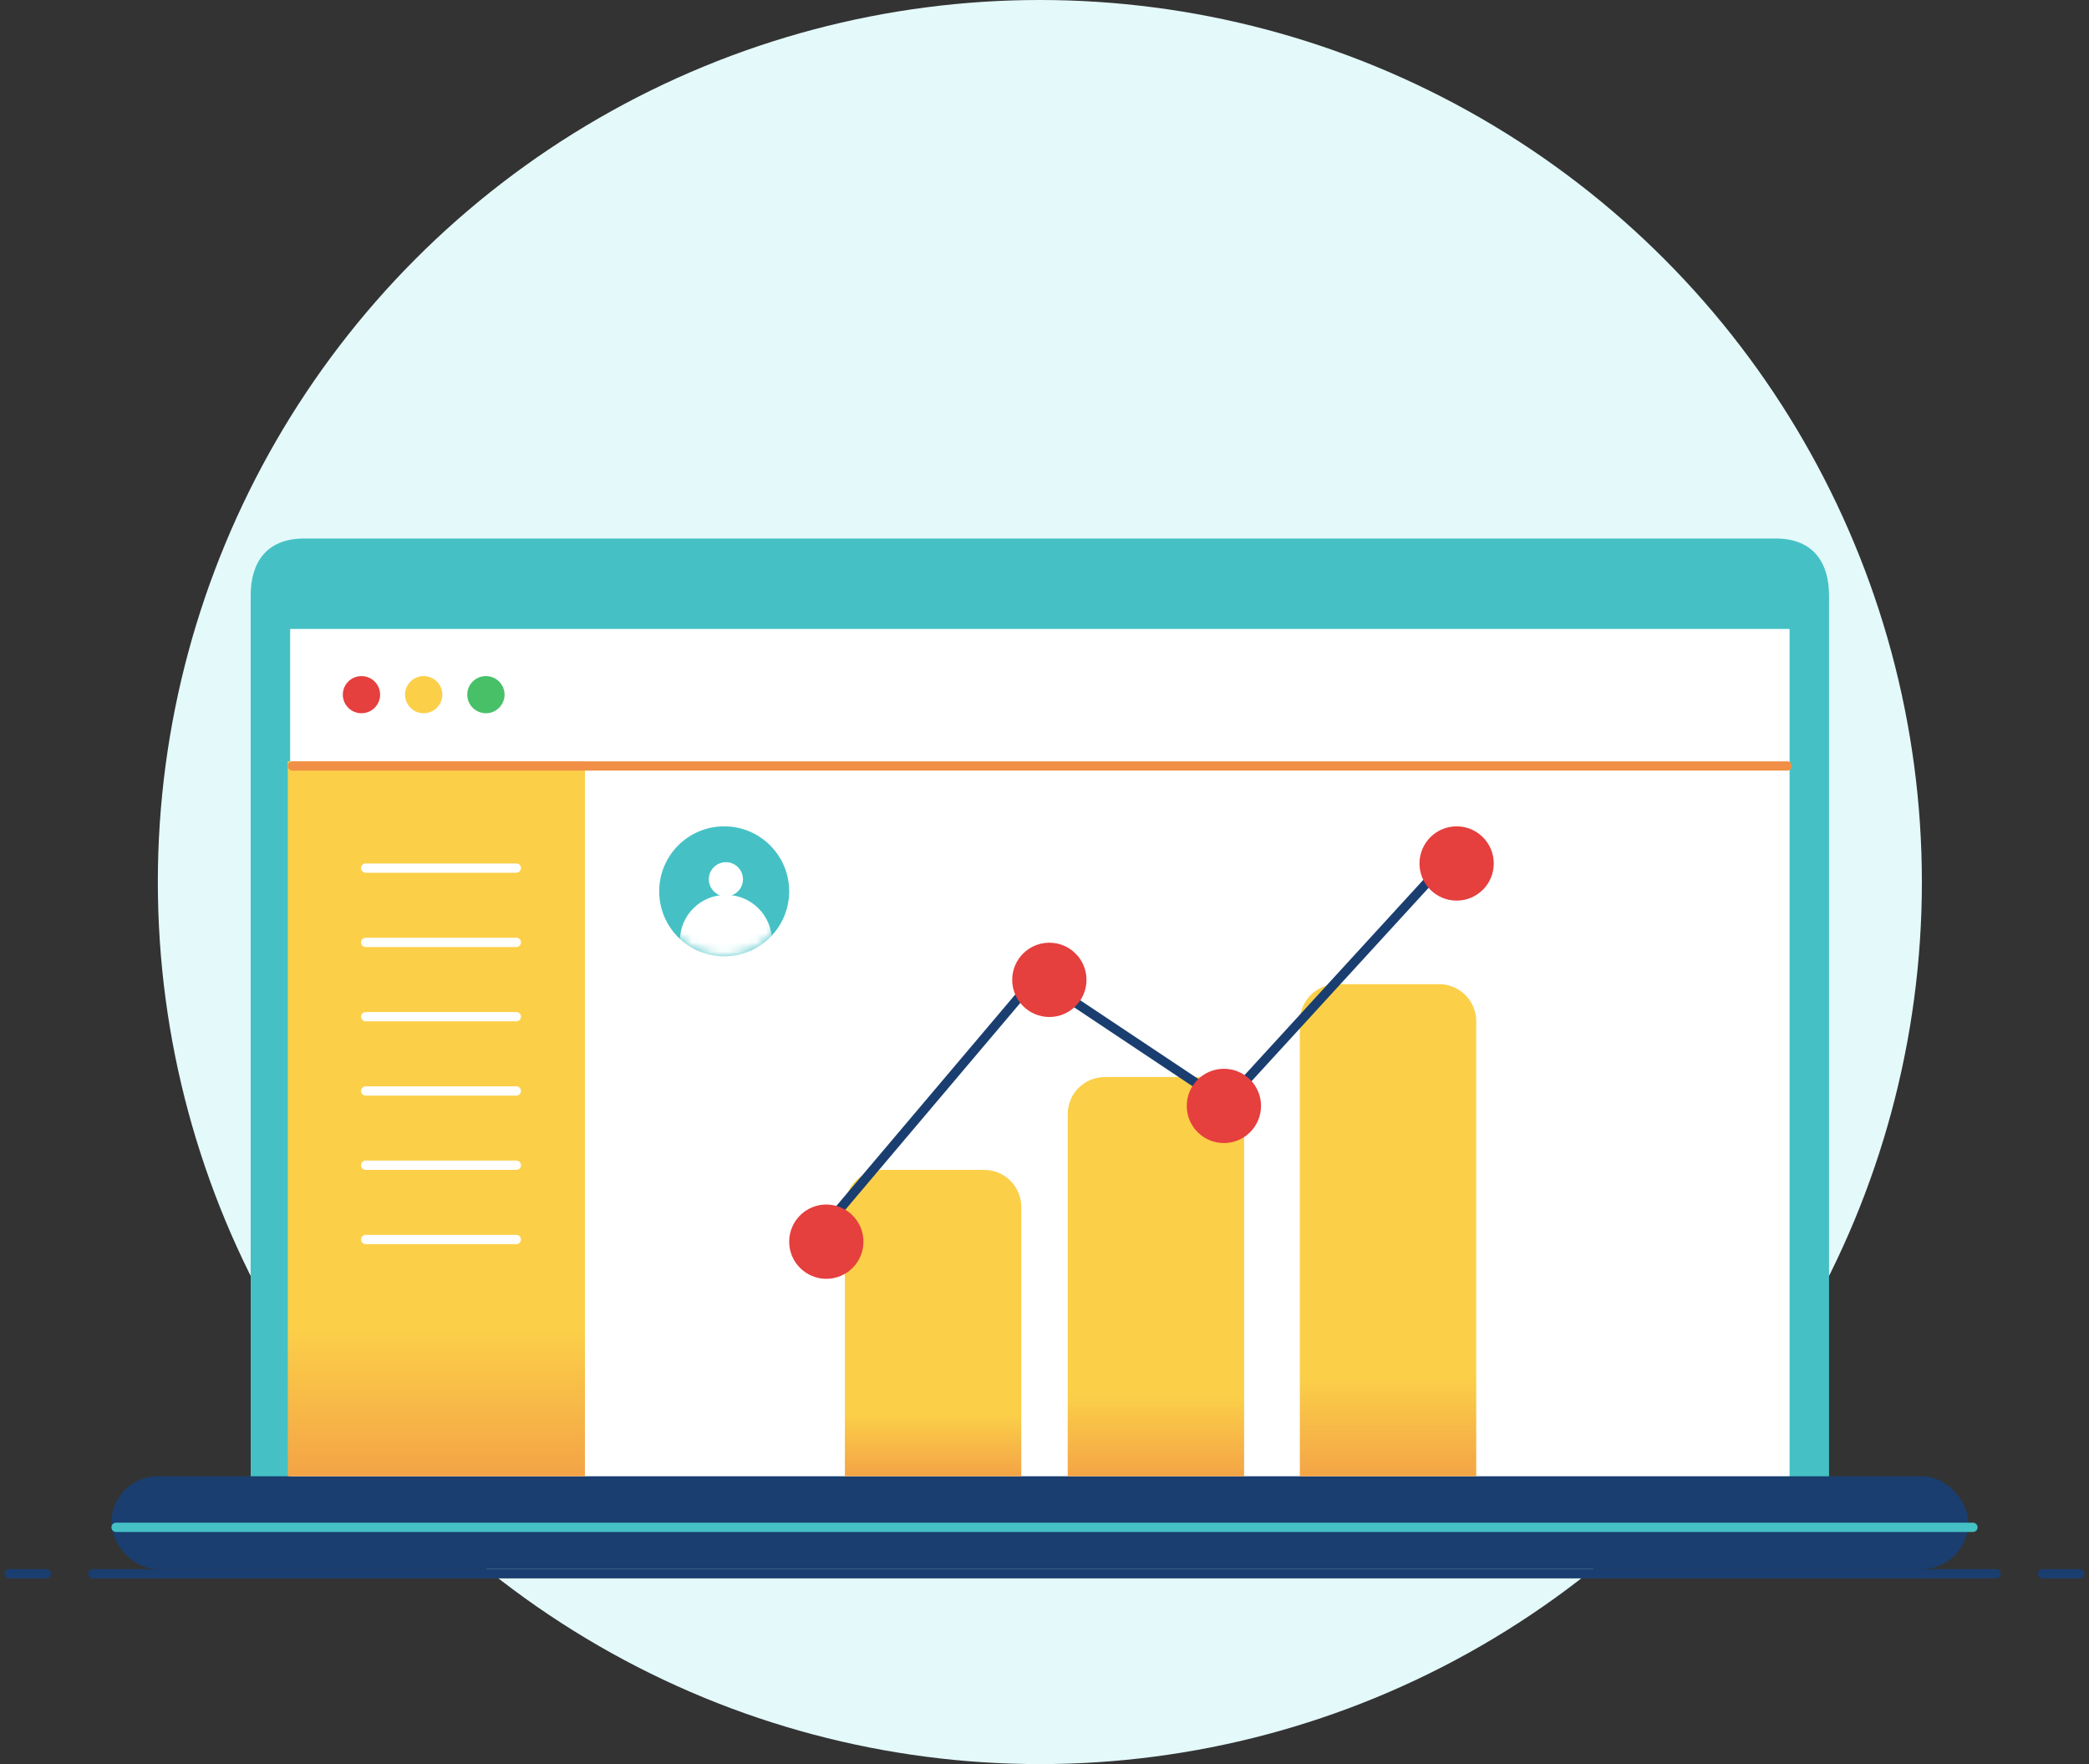 <svg xmlns="http://www.w3.org/2000/svg" xmlns:xlink="http://www.w3.org/1999/xlink" width="225" height="190" viewBox="0 0 225 190">
    <rect x="0" y="0" width="225" height="190" fill="#333333" stroke="none"/>
    <defs>
        <linearGradient id="hpl1y81bkc" x1="50%" x2="50%" y1="79.737%" y2="110.03%">
            <stop offset="0%" stop-color="#FBCF48"/>
            <stop offset="100%" stop-color="#F08F45"/>
        </linearGradient>
        <linearGradient id="e630c6hc0d" x1="50%" x2="50%" y1="79.737%" y2="110.03%">
            <stop offset="0%" stop-color="#FBCF48"/>
            <stop offset="100%" stop-color="#F08F45"/>
        </linearGradient>
        <linearGradient id="3trfrt3uwe" x1="50%" x2="50%" y1="79.737%" y2="110.03%">
            <stop offset="0%" stop-color="#FBCF48"/>
            <stop offset="100%" stop-color="#F08F45"/>
        </linearGradient>
        <linearGradient id="6ayd0dy7ff" x1="50%" x2="50%" y1="79.737%" y2="110.03%">
            <stop offset="0%" stop-color="#FBCF48"/>
            <stop offset="100%" stop-color="#F08F45"/>
        </linearGradient>
        <circle id="395s4ets5a" cx="7" cy="7" r="7"/>
    </defs>
    <g fill="none" fill-rule="evenodd">
        <g>
            <g transform="translate(-37, -30) translate(38, 30)">
                <circle cx="111" cy="95" r="95" fill="#E4F9FA"/>
                <g stroke="#1A3E6F" stroke-linecap="round">
                    <path d="M9 .5L214 .5M4 .5L0 .5M223 .5L219 .5" transform="translate(0, 169)"/>
                </g>
                <g transform="translate(11, 58)">
                    <g fill-rule="nonzero">
                        <path fill="#45C1C5" d="M0 110V6.111C0 2.736 1.587 0 5.752 0h158.496C168.413 0 170 2.736 170 6.111V110H0z" transform="translate(15, 0)"/>
                        <path fill="#FFF" d="M4.25 9.741L165.75 9.741 165.75 110.37 4.25 110.37z" transform="translate(15, 0)"/>
                    </g>
                    <rect width="200" height="10" y="101" fill="#1A3E6F" rx="5"/>
                </g>
                <g transform="translate(70, 89)">
                    <mask id="pih64wy4db" fill="#fff">
                        <use xlink:href="#395s4ets5a"/>
                    </mask>
                    <use fill="#45C1C5" xlink:href="#395s4ets5a"/>
                    <circle cx="7.184" cy="12.341" r="4.96" fill="#FFF" mask="url(#pih64wy4db)"/>
                    <circle cx="7.184" cy="5.701" r="1.84" fill="#FFF" mask="url(#pih64wy4db)"/>
                </g>
                <g>
                    <path fill="url(#hpl1y81bkc)" d="M28 10h11c2.21 0 4 1.79 4 4v39H24V14c0-2.21 1.79-4 4-4z" transform="translate(90, 106)"/>
                    <path fill="url(#e630c6hc0d)" d="M53 0h11c2.21 0 4 1.79 4 4v49H49V4c0-2.21 1.79-4 4-4z" transform="translate(90, 106)"/>
                    <path fill="url(#3trfrt3uwe)" d="M4 20h11c2.21 0 4 1.79 4 4v29H0V24c0-2.21 1.79-4 4-4z" transform="translate(90, 106)"/>
                </g>
                <path stroke="#1A3E6F" stroke-linecap="square" d="M87.656 132.344L110.633 105.189 131 118.767 155.022 92.53"/>
                <circle cx="155.889" cy="93" r="4" fill="#E53F3E"/>
                <circle cx="130.822" cy="119.111" r="4" fill="#E53F3E"/>
                <circle cx="112.022" cy="105.533" r="4" fill="#E53F3E"/>
                <circle cx="88" cy="133.733" r="4" fill="#E53F3E"/>
                <path stroke="#45C1C5" stroke-linecap="round" d="M11.5 164.5L211.5 164.5"/>
                <g>
                    <path fill="#E53F3E" d="M4.017 2c0 1.105-.9 2-2.008 2C.899 4 0 3.105 0 2s.9-2 2.009-2 2.008.895 2.008 2" transform="translate(35.924, 72.818)"/>
                    <path fill="#FBCF48" d="M8.71 0C7.602 0 6.7.897 6.7 2s.9 2 2.009 2c1.107 0 2.009-.897 2.009-2s-.902-2-2.01-2" transform="translate(35.924, 72.818)"/>
                    <path fill="#47C068" d="M15.411 0c-1.108 0-2.009.897-2.009 2s.9 2 2.01 2c1.107 0 2.008-.897 2.008-2s-.901-2-2.009-2" transform="translate(35.924, 72.818)"/>
                </g>
                <path fill="url(#6ayd0dy7ff)" d="M30 82H62V159H30z"/>
                <path stroke="#F08F45" stroke-linecap="round" d="M30.5 82.5L191.5 82.5"/>
                <path stroke="#FFF" stroke-linecap="round" stroke-linejoin="round" d="M38.386 93.5h16.228m-16.228 8h16.228m-16.228 8h16.228m-16.228 8h16.228m-16.228 8h16.228m-16.228 8h16.228"/>
            </g>
        </g>
    </g>
</svg>
